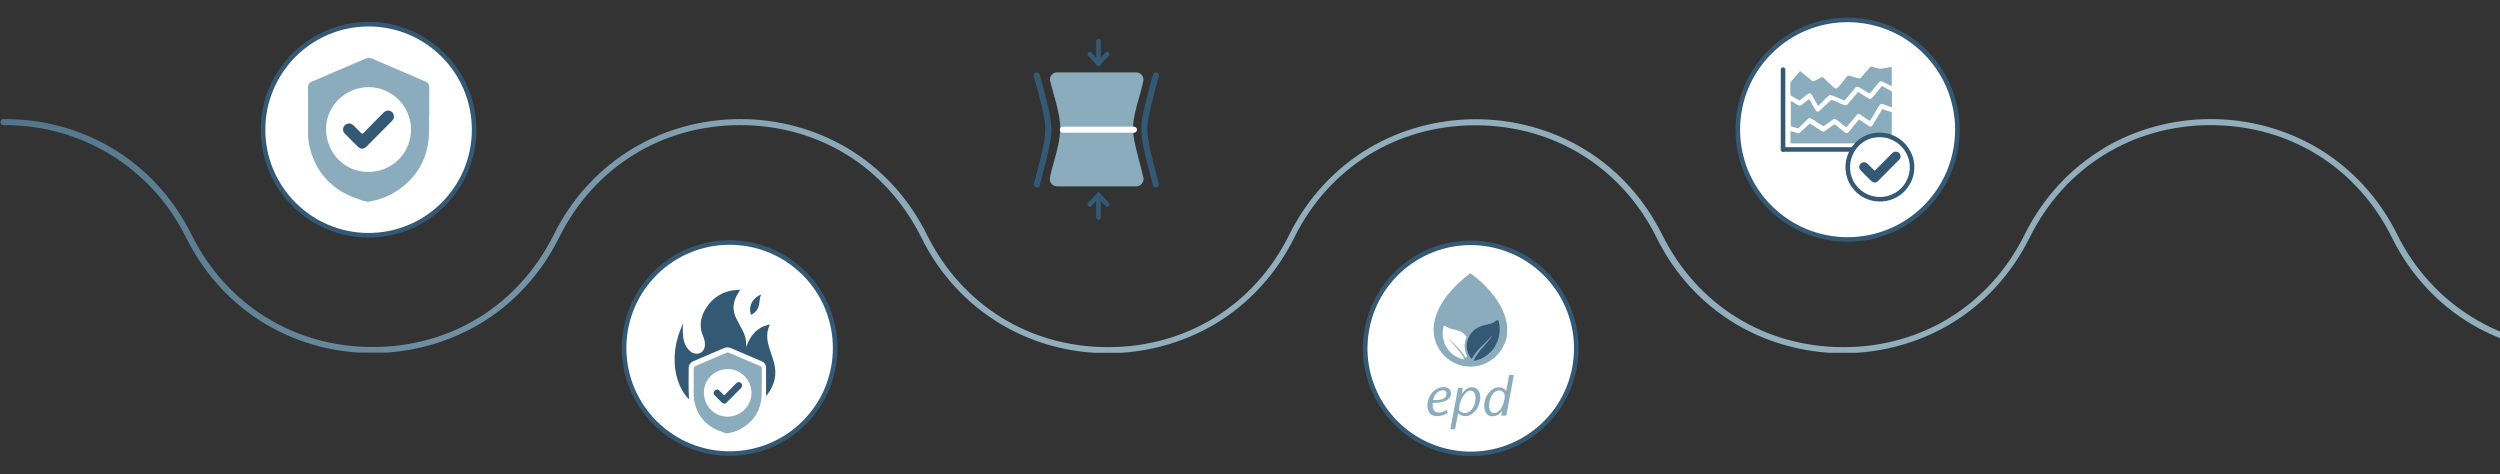 <?xml version="1.0" encoding="UTF-8"?>
<svg xmlns="http://www.w3.org/2000/svg" xmlns:xlink="http://www.w3.org/1999/xlink" id="Layer_1" version="1.1" viewBox="0 0 1644.1 311.8">
  <rect x="0" y="0" width="1644.1" height="311.8" fill="#333333" stroke="none"/>
  <defs>
    <style>
      .st0, .st1 {
        stroke-width: 4px;
      }

      .st0, .st1, .st2, .st3, .st4, .st5 {
        fill: none;
      }

      .st0, .st1, .st4, .st5 {
        stroke-linecap: round;
      }

      .st0, .st3, .st4, .st5 {
        stroke: #345975;
      }

      .st0, .st3, .st5 {
        stroke-miterlimit: 10;
      }

      .st1 {
        stroke: #fff;
      }

      .st6 {
        fill: #345975;
      }

      .st7 {
        fill: #fff;
      }

      .st3, .st4, .st5 {
        stroke-width: 3px;
      }

      .st8 {
        clip-path: url(#clippath-1);
      }

      .st9 {
        clip-path: url(#clippath-2);
      }

      .st10 {
        fill: url(#linear-gradient);
      }

      .st11 {
        clip-path: url(#clippath);
      }

      .st12 {
        fill: #8aacbd;
      }
    </style>
    <clipPath id="clippath">
      <rect class="st2" x=".4" y="11.6" width="1709.4" height="288.2"></rect>
    </clipPath>
    <clipPath id="clippath-1">
      <rect class="st2" x=".4" y="11.6" width="1709.4" height="288.2"></rect>
    </clipPath>
    <clipPath id="clippath-2">
      <path class="st2" d="M1383.9,97.3c-22.4,13.3-40.6,33-52.5,57.1-23,46.3-67.5,73.9-119.1,73.9s-96.1-27.6-119.1-73.8c-12-24.1-30.1-43.9-52.5-57.1-21-12.4-45.3-19-70.2-19s-49.2,6.6-70.2,19c-22.4,13.3-40.6,33-52.5,57.1-22.9,46.2-67.5,73.8-119.1,73.8s-96.1-27.6-119.1-73.9c-11.9-24.1-30.1-43.8-52.5-57.1-21-12.4-45.3-19-70.2-19s-49.2,6.6-70.2,19c-22.4,13.3-40.6,33-52.5,57-23,46.3-67.5,73.9-119.1,73.9s-96.1-27.6-119.1-73.8h0c-12-24.3-30.4-44.1-53-57.4-20.9-12.3-45-18.7-69.7-18.7h-1.1c-.9,0-1.7.6-1.9,1.5v1c0,.3.3.7.5.9.4.4.9.6,1.4.6h1.1c50.8,0,96.5,28.3,119,73.8,12,24.1,30.1,43.9,52.5,57.1,18.4,10.9,39.6,17.4,61.2,18.7h18c21.6-1.4,42.8-7.9,61.2-18.7,22.4-13.3,40.6-33,52.5-57,23-46.3,67.5-73.9,119.1-73.9s96.1,27.6,119.1,73.9c11.9,24.1,30.1,43.8,52.5,57.1,18.4,10.9,39.5,17.4,61.1,18.7h18.1c21.6-1.4,42.7-7.9,61.1-18.7,22.4-13.3,40.6-33,52.5-57.1,22.9-46.2,67.5-73.8,119.1-73.8s96.1,27.6,119.1,73.8h0c11.9,24.2,30.1,43.9,52.5,57.1,18.4,10.9,39.5,17.3,61.1,18.7h18.2c21.6-1.4,42.7-7.9,61.1-18.7,22.4-13.3,40.6-33,52.5-57.1,23-46.3,67.5-73.9,119.1-73.9,51.6,0,96.1,27.6,119.1,73.9,12.9,26.1,33,46.9,57.9,60.1,17.2,9.1,35.9,14.4,55.5,15.7h18.3c1,0,2.1-.1,3.1-.2.8,0,1.6-.7,1.8-1.5v-1c-.2-.9-1-1.5-1.9-1.5s-.1,0-.2,0c-3.9.3-7.9.5-11.9.5-50.8,0-96.4-28.3-119-73.9-11.9-24.1-30.1-43.8-52.5-57.1-21-12.4-45.3-19-70.2-19s-49.2,6.6-70.2,19"></path>
    </clipPath>
    <linearGradient id="linear-gradient" x1="0" y1="312.1" x2="1" y2="312.1" gradientTransform="translate(0 533584.5) scale(1709.4 -1709.4)" gradientUnits="userSpaceOnUse">
      <stop offset="0" stop-color="#345975"></stop>
      <stop offset="0" stop-color="#51748b"></stop>
      <stop offset=".2" stop-color="#7393a5"></stop>
      <stop offset=".3" stop-color="#88a6b6"></stop>
      <stop offset=".4" stop-color="#90aebc"></stop>
      <stop offset="1" stop-color="#90aebc"></stop>
    </linearGradient>
  </defs>
  <g class="st11">
    <path class="st7" d="M1215,13.1c39.9,0,72.2,32.3,72.2,72.2s-32.3,72.2-72.2,72.2-72.2-32.3-72.2-72.2,32.3-72.2,72.2-72.2"></path>
    <circle class="st3" cx="1215" cy="85.3" r="72.2" transform="translate(295.6 884.1) rotate(-45)"></circle>
    <path class="st7" d="M1236.1,83.3c22.5-1.9,38.6,21.5,28,41.7-9.8,18.7-36.2,20.4-48.4,3.1-12.5-17.7-1.1-43,20.5-44.8"></path>
    <path class="st7" d="M242.4,15.9c38.3,0,69.4,31.1,69.4,69.4s-31.1,69.4-69.4,69.4-69.4-31.1-69.4-69.4S204,15.9,242.4,15.9"></path>
    <circle class="st3" cx="242.4" cy="85.3" r="69.4"></circle>
    <path class="st7" d="M479.8,159.6c38.3,0,69.4,31.1,69.4,69.4s-31.1,69.4-69.4,69.4-69.4-31.1-69.4-69.4,31.1-69.4,69.4-69.4"></path>
    <circle class="st3" cx="479.8" cy="228.9" r="69.4" transform="translate(-21.3 406.3) rotate(-45)"></circle>
    <path class="st6" d="M500.6,193.5c-1.1,2.4-1,4.8-1.5,7.2-.6,2.7-2.1,4.6-4.4,6-.6.4-.8.2-1-.4-1.3-4,.4-8.7,4.3-11.3.8-.5,1.6-1,2.7-1.4"></path>
    <path class="st6" d="M453.2,262.8c-1.9-2-3.5-4.1-4.8-6.5-2.4-4.4-3.8-9-4.4-14-1.2-9.9.6-19.3,4.7-28.3.1-.3.3-.5.4-.8,0,0,0,0,.2-.2-.3,2.2-.3,4.4-.2,6.5.2,3.8,1.1,7.4,3.6,10.3,1.3,1.6,3,2.7,5.1,2.8,3.2.3,5.7-2.2,5.8-5.7,0-1.9-.3-3.8-1.1-5.5-2.8-6.2-2-12.2,1.3-17.9,5-8.4,12.6-12.7,22.4-12.9.2,0,.3,0,.6,0-.8,1.3-1.6,2.6-2.3,3.8-2.8,5.2-2.8,10.4,0,15.6,1.3,2.6,2.8,5.2,4.1,7.8,1.5,3,2.3,6.2,2.1,9.6,0,.2,0,.4.1.6,2.7-7.4,7.1-13,15.5-14.6-.7,1.6-1.2,3-1.5,4.5-.6,3.5-.1,6.9.9,10.2,1,3.5,2.4,6.9,3.3,10.4,2.2,7.9.3,15-4.6,21.3-.1.1-.2.3-.3.4,0,0-.1,0-.3.1v-1.3c0-5.6,0-11.2,0-16.8,0-2.3-1-3.8-3.1-4.7-6.7-2.9-13.4-5.7-20.1-8.6-1.5-.6-2.9-.6-4.4,0-6.7,2.9-13.4,5.8-20.1,8.6-2.1.9-3.2,2.4-3.2,4.7,0,6.7-.2,13.3.2,20,0,0,0,.1-.1.2"></path>
    <path class="st12" d="M478.6,242.7c-8.5,0-15.7,6.9-15.7,15.3,0,8.9,6.8,16,15.5,16,8.7,0,15.8-6.9,15.8-15.6,0-8.6-7-15.7-15.7-15.7M500.9,252.9c0,2.4.1,5.3-.1,8.2-.6,8.4-4.5,14.9-11.4,19.6-3.2,2.2-6.7,3.5-10.4,4.2-1.4.3-2.7-.3-4-.8-9.4-3.1-15.6-9.2-18.1-18.9-.4-1.7-.7-3.5-.7-5.2,0-5.8,0-11.6,0-17.4,0-.9.4-1.5,1.2-1.9,6.8-2.9,13.5-5.8,20.3-8.7.6-.3,1.2-.2,1.8,0,6.7,2.9,13.4,5.8,20.2,8.6,1,.4,1.3,1.1,1.3,2.1,0,3.2,0,6.4,0,10.1"></path>
    <path class="st6" d="M471.4,256.1c.7,0,1.3.3,1.7.8.9.9,1.8,1.7,2.6,2.6.4.5.6.4,1.1,0,2.4-2.5,4.9-5,7.4-7.5.7-.7,1.5-.9,2.3-.6.8.2,1.3.8,1.5,1.7.2.8-.1,1.4-.6,2-3.2,3.2-6.4,6.5-9.6,9.7-.9.9-2.1.9-3,0-1.7-1.6-3.3-3.3-4.9-4.9-.6-.7-.8-1.5-.4-2.3.4-.9,1.1-1.3,2-1.3"></path>
    <path class="st12" d="M242.4,57.3c-15.2,0-27.9,12.4-28,27.3,0,15.9,12.1,28.4,27.7,28.5,15.6,0,28.2-12.3,28.2-27.8,0-15.4-12.4-27.9-27.9-28M282.2,75.5c-.1,4.2.2,9.4-.2,14.6-1.1,14.9-8,26.5-20.2,34.9-5.6,3.9-11.9,6.3-18.6,7.5-2.4.5-4.8-.6-7.1-1.4-16.7-5.5-27.9-16.4-32.3-33.7-.8-3-1.2-6.2-1.2-9.3,0-10.3,0-20.6,0-30.9,0-1.6.6-2.7,2.2-3.4,12-5.1,24.1-10.3,36.1-15.5,1.1-.5,2.1-.4,3.2,0,12,5.1,23.9,10.3,35.9,15.4,1.7.7,2.3,2,2.3,3.7,0,5.7,0,11.4,0,18.1"></path>
    <path class="st6" d="M229.5,81.2c1.3,0,2.2.6,3.1,1.4,1.6,1.6,3.2,3.1,4.7,4.7.8.8,1.2.7,1.9,0,4.3-4.5,8.8-8.9,13.1-13.3,1.2-1.2,2.6-1.6,4.1-1.1,1.4.4,2.3,1.5,2.6,3,.3,1.4-.2,2.6-1.1,3.5-5.7,5.8-11.4,11.5-17.1,17.2-1.6,1.6-3.7,1.5-5.3,0-3-2.9-5.9-5.8-8.8-8.8-1.2-1.2-1.4-2.6-.8-4.2.7-1.5,1.9-2.3,3.5-2.4"></path>
    <path class="st7" d="M967,159.6c38.3,0,69.4,31.1,69.4,69.4s-31.1,69.4-69.4,69.4-69.4-31.1-69.4-69.4,31.1-69.4,69.4-69.4"></path>
    <circle class="st3" cx="967" cy="228.9" r="69.4" transform="translate(522 1117.5) rotate(-76.7)"></circle>
    <path class="st12" d="M951.9,271.6c-1.3.8-2.5,1.3-3.6,1.6-1.1.3-2.2.5-3.5.5s-3.2-.5-4.2-1.6c-.6-.6-1.1-1.4-1.4-2.3-.3-.9-.5-1.9-.5-3s0-1.6.3-2.5c.2-.8.4-1.7.7-2.5s.7-1.6,1.2-2.3c.5-.7,1-1.4,1.6-2,.9-.9,1.9-1.6,3.1-2.1,1.1-.5,2.4-.8,3.7-.8s1.2,0,1.8.2c.6.1,1.1.4,1.6.7.5.3.8.8,1.1,1.3.3.6.4,1.2.4,2.1s-.2,1.6-.6,2.3c-.4.7-1.1,1.3-2,1.9-.9.5-2,1-3.3,1.3-1.3.3-2.9.5-4.7.5-.2,0-.4,0-.7,0-.2,0-.5,0-.7,0,0,.1,0,.3,0,.5,0,.2,0,.4,0,.5,0,.2,0,.3,0,.5,0,.1,0,.2,0,.2,0,.5,0,1,.1,1.5,0,.6.3,1.1.6,1.5.3.5.7.9,1.2,1.2.5.3,1.2.5,2.1.5,1.6,0,3.3-.6,5.1-1.7l.8,1.9h0ZM951.3,259.1c0-.9-.3-1.6-.8-1.9-.5-.4-1.1-.5-1.8-.5s-1.7.2-2.4.6c-.7.4-1.3,1-1.9,1.6-.5.6-.9,1.3-1.2,2-.3.7-.6,1.4-.8,2.2.3,0,.7,0,1.1,0s.8,0,1.1,0c.7,0,1.4,0,2.2-.2.8-.1,1.5-.3,2.2-.6.7-.3,1.2-.7,1.6-1.2.4-.5.6-1.1.6-1.9h0Z"></path>
    <path class="st12" d="M973.5,261.5c0,.8,0,1.7-.3,2.5-.2.8-.4,1.6-.7,2.4-.3.8-.7,1.5-1.1,2.3-.5.7-.9,1.4-1.5,1.9-.9,1-1.9,1.7-2.9,2.3-1,.5-2.1.8-3.3.8s-1.8-.2-2.6-.5c-.8-.3-1.5-.8-2.2-1.5l-2,10.6h-3.1l5.1-27.2h3.1l-.8,4c1.2-1.6,2.3-2.7,3.4-3.4,1.1-.7,2.2-1,3.4-1,1.7,0,3,.6,4,1.8,1,1.2,1.5,2.9,1.5,5.1h0ZM970.3,261.7c0-1.7-.3-2.9-.9-3.7-.6-.8-1.4-1.1-2.3-1.1s-1.8.3-2.6,1c-.8.7-1.6,1.6-2.4,2.9-.4.6-.7,1.2-1,1.7-.3.6-.5,1.2-.7,1.8-.2.7-.4,1.4-.5,2.2-.2.8-.3,1.8-.4,2.9.1.4.4.7.7,1,.3.3.6.5,1,.7.4.2.7.3,1.2.4.4,0,.8.1,1.1.1.9,0,1.8-.3,2.6-.8.8-.5,1.6-1.2,2.2-2.1.6-.9,1.2-1.9,1.5-3.2.4-1.2.6-2.5.6-3.9"></path>
    <path class="st12" d="M990.3,273.3h-3l.7-3.3c-.6.8-1.2,1.4-1.7,1.9-.5.5-1.1.9-1.6,1.1-.5.3-1.1.5-1.6.6-.5.1-1.1.2-1.6.2-1.7,0-3-.6-4-1.9-1-1.2-1.4-2.9-1.4-5.1s.3-3.1.8-4.6c.5-1.5,1.2-2.7,2.1-3.8.9-1.1,1.9-2,3.1-2.7,1.2-.7,2.4-1,3.7-1s1.9.2,2.7.6,1.5,1.1,2,1.9l2-10.6h3.1l-5,26.7h0ZM989.5,260.3c0-1-.3-1.8-1-2.5-.7-.6-1.6-1-2.7-1s-1.7.3-2.5.8c-.8.5-1.5,1.3-2.1,2.2-.6.9-1.1,2-1.4,3.2-.4,1.2-.5,2.5-.5,3.8s0,1.3.2,1.9c.1.6.3,1.1.5,1.5.3.4.6.7,1,1,.4.2,1,.4,1.6.4,1.1,0,2.1-.4,3-1.2.9-.8,1.6-1.9,2.3-3.2.2-.5.5-1,.7-1.6.2-.6.4-1.2.5-1.8.2-.6.3-1.2.4-1.8,0-.6.1-1.1.1-1.6h0Z"></path>
    <path class="st12" d="M967,241.1c-3.3,0-6.4-.6-9.4-1.9-2.9-1.2-5.4-3-7.7-5.2-2.2-2.2-3.9-4.8-5.2-7.7-1.3-3-1.9-6.1-1.9-9.4,0-4.7,1.2-9.5,3.7-14.4,1.9-3.8,4.5-7.7,7.9-11.4,5.6-6.4,11.1-10.3,11.4-10.5l1.2-.9,1.2.9c.2.2,5.8,4.1,11.4,10.5,3.3,3.8,6,7.6,7.9,11.4,2.4,4.9,3.7,9.7,3.7,14.4s-.6,6.4-1.9,9.4c-1.2,2.9-2.9,5.4-5.2,7.7-2.2,2.2-4.8,3.9-7.7,5.2-3,1.3-6.1,1.9-9.4,1.9"></path>
    <path class="st6" d="M983.4,227.4c-2.8,4.9-8.2,9-14,9.9-.2,0-.3-.1-.2-.3,2.7-6,8.2-10.4,11.9-15.9,0,0,0-.2-.2-.1-2.2,2.6-4.7,4.9-7.1,7.3-2.2,2.2-4.3,4.9-5.8,7.6,0,.1-.3.1-.3,0-2.4-2.8-3.5-6.3-3-10.1.6-5,4.2-9.5,8.9-11.2,2-.7,4.2-1,6.2-1.6,1.6-.4,3.1-1.1,4.3-2.2.5-.5,1.3-.2,1.5.4,1.4,5.4.6,11.3-2.2,16.1"></path>
    <path class="st7" d="M953.1,222.9c3,4.5,7.5,8.1,9.8,13,0,.2,0,.4-.3.4-4.8-.8-9.2-4.1-11.5-8.2-2.2-3.9-2.9-8.7-1.9-13.1.2-.7,1-1,1.5-.5,1,.8,2.2,1.3,3.4,1.7,1.7.5,3.5.7,5.2,1.3,2.1.8,3.9,2.2,5.2,4,0,0,0,0,0,0-.6,1.4-1,2.8-1.2,4.2-.3,2.1,0,4.1.5,6.1.3.8.6,1.7,1,2.4,0,0,0,0,0,0-.2.3-.4.5-.6.8-.1.2-.4.1-.5,0-1.3-2.2-3.2-4.6-5-6.4-2-2-3.8-3.7-5.6-5.9,0,0-.2,0-.1.1"></path>
  </g>
  <line class="st5" x1="1222.2" y1="98.3" x2="1172.6" y2="98.3"></line>
  <line class="st5" x1="1172.6" y1="45.8" x2="1172.6" y2="98.3"></line>
  <g class="st8">
    <path class="st12" d="M1244.1,70.5c-.2.3-6-2.4-6.9-2.2l-.7.3c-1.2,1.1-6.2,10.6-6.8,10.8-.3,0-.4,0-.6-.2-1.5-.7-5.5-4.2-6.8-4.3-.2,0-.4,0-.6,0l-7.5,8.9c-2.5-1.8-4.7-4-7.3-5.6h-1c0,0-6.4,4.7-6.4,4.7h-.4c-2.7-1.2-5.3-3.6-7.9-4.9-1-.5-1.3-.5-2.2.2l-6.4,6.2-4.9-1.3v-16.7c1.5.4,4.7,3.3,6.1,3.1,1-.1,4.7-3.6,5.9-4.3.5,0,4,7.6,5.1,8.1.4.2.9.2,1.3,0l8.1-7.5c.2,0,.4,0,.6,0,2.3.5,5.4,2.4,7.8,3.2,1,.3,1.3.6,2.3-.2l7-8.3c.8,0,6.7,4.6,7.9,4.6.7,0,1.4-.9,1.9-1.4,2-2.1,3.7-4.7,5.7-6.9h.7c0,.1,6.1,3.3,6.1,3.3v10.3Z"></path>
    <path class="st12" d="M1244.1,43.9v12.8l-6.5-3.2c-1.1-.4-1.7.4-2.3,1.1-2,2.1-3.7,4.8-5.7,6.9-.6,0-5.9-3.5-7-4.1-1-.5-1.5-.7-2.4.2l-7.1,8.5-8.5-3.4c-.8-.2-1.1-.2-1.8.2-2,1.4-4.1,4-5.9,5.6-.2.2-1.2,1.1-1.4.9l-4-7.1c-.8-1-1.3-1.2-2.4-.6-1.9,1.1-3.8,3.2-5.8,4.4l-5.5-3.2c-.2-.2-.2-.4-.3-.6-.2-1.6-.2-6.1,0-7.8,0-.2,0-.5.2-.7l6.1-7.1,8.3,6.8h.6s5.5-2.8,5.5-2.8h.5s7.5,7,7.5,7c1.4,1.1,2.1.2,3.1-.9,2-2.1,3.8-4.8,5.8-7,.2-.2.5,0,.7,0,2,.2,4.8,1.5,6.8,1.7.3,0,.5,0,.8,0l6.8-7.7c.9-.3,4.7,1.4,6.2,1.4,2.3,0,5.3-1,7.7-1.2"></path>
    <path class="st12" d="M1237.9,71.7l-6.8,11.2c-.3.3-.8.4-1.2.3-1.2-.1-7-4.7-7.4-4.6l-6.9,8.4c-.5.6-1.4.7-2.1.3l-6.9-5.6c-.2,0-.6.3-.9.5-1.2.7-5.4,4.2-6.4,4.3-.3,0-.6,0-.9-.1l-8.2-5.2-6.8,6.3c-1.5.5-4.3-1.2-5.9-1.3v8.1h66.6v-20.5l-6.2-2Z"></path>
    <path class="st7" d="M1234.2,88.8c16.7-1.4,28.7,16,20.8,31-7.3,13.9-26.9,15.2-36,2.3-9.3-13.2-.8-32,15.2-33.3"></path>
    <path class="st3" d="M1234.2,88.8c16.7-1.4,28.7,16,20.8,31-7.3,13.9-26.9,15.2-36,2.3-9.3-13.2-.8-32,15.2-33.3Z"></path>
    <path class="st6" d="M1225.8,106.7c1,0,1.8.5,2.5,1.1,1.3,1.3,2.6,2.5,3.8,3.8.6.7.9.6,1.5,0,3.5-3.6,7.1-7.2,10.7-10.8,1-1,2.1-1.3,3.4-.9,1.2.3,1.9,1.2,2.1,2.4.3,1.1-.1,2.1-.9,2.8-4.6,4.7-9.2,9.3-13.9,14-1.3,1.3-3,1.2-4.3,0-2.4-2.3-4.8-4.7-7.1-7.1-.9-1-1.2-2.1-.6-3.4.5-1.2,1.5-1.9,2.9-1.9"></path>
    <path class="st12" d="M694.5,47.6h52.8c2.9.2,4.7,2.2,4.7,5.1-2,10.7-8,24.3-6.7,35.2,1.2,9.9,4.7,19.9,6.8,29.7-.2,2.8-1.9,4.7-4.8,5h-52c-3.5-.3-5.3-2.6-4.8-6.1,2.4-11.2,7.8-24.3,6.6-35.8-1-9.4-4.4-18.8-6.6-27.9-.2-2.6,1.4-4.7,4-5.2"></path>
    <path class="st0" d="M681.8,49.6c1.8,6.6,3.7,13.3,5.3,20,1.6,7.2,3,13.1,2,20.6-1.4,10.4-4.8,20.9-7.2,31.1M760.2,49.6c-1.8,6.6-3.7,13.3-5.3,20-1.6,7.2-3,13.1-2,20.6,1.4,10.4,4.8,20.9,7.2,31.1"></path>
  </g>
  <line class="st1" x1="699" y1="85.3" x2="745.7" y2="85.3"></line>
  <line class="st4" x1="722.4" y1="41.8" x2="722.4" y2="27"></line>
  <polyline class="st4" points="728.1 35.6 722.4 41.8 716.7 35.6"></polyline>
  <line class="st4" x1="722.4" y1="128.3" x2="722.4" y2="143.1"></line>
  <polyline class="st4" points="728.1 134.4 722.4 128.3 716.7 134.4"></polyline>
  <g class="st9">
    <rect class="st10" x=".4" y="78.3" width="1709.4" height="153.7"></rect>
  </g>
</svg>
